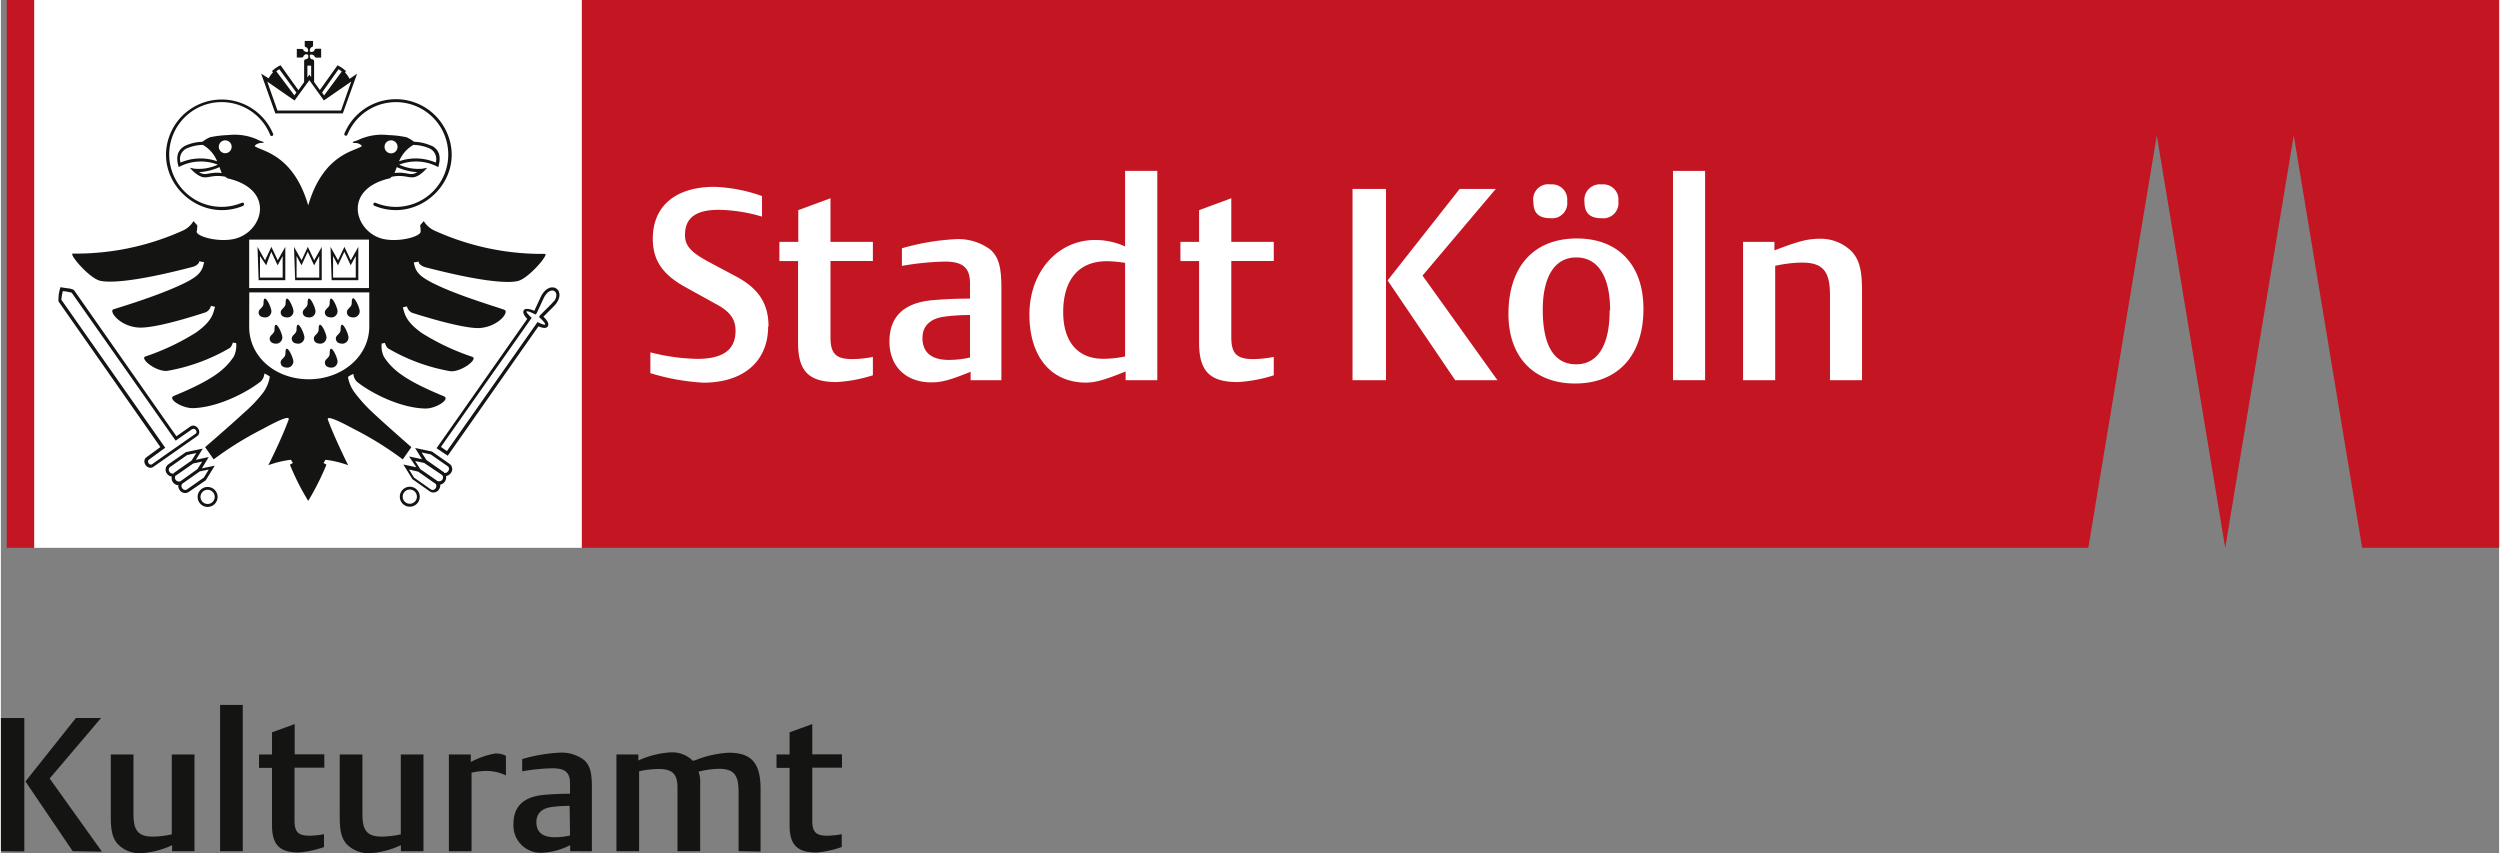 <?xml version="1.0"?>
<svg xmlns="http://www.w3.org/2000/svg" xmlns:xlink="http://www.w3.org/1999/xlink" id="Ebene_1" data-name="Ebene 1" viewBox="0 0 330.53 112.89" width="293" height="100"><rect x="0" y="0" width="330.53" height="112.89" fill="#808080" stroke="none"/><defs><style>.cls-1{fill:none;}.cls-2,.cls-5{fill:#fff;}.cls-3{fill:#c31622;}.cls-4{clip-path:url(#clip-path);}.cls-5{fill-rule:evenodd;}.cls-6{fill:#141412;}</style><clipPath id="clip-path"><rect class="cls-1" x="0.77" width="329.77" height="72.48"/></clipPath></defs><rect class="cls-2" x="4.39" width="72.48" height="72.48"/><polygon class="cls-3" points="76.87 0 76.87 72.48 276.18 72.48 285.24 17.92 294.29 72.48 303.36 17.92 312.41 72.48 330.53 72.48 330.53 0 76.87 0"/><g class="cls-4"><path class="cls-2" d="M101.56,43.19c0-3-1.29-5-4.25-6.59l-3.62-1.93c-2.4-1.29-3.18-2.15-3.18-3.58,0-2.26,1.43-3.33,4.47-3.33a21.14,21.14,0,0,1,5.72.9V25.94a20.86,20.86,0,0,0-6.29-1.22c-5.15,0-8.16,2.54-8.16,6.87,0,2.79,1.25,4.68,4.19,6.33l4.4,2.43c1.68.94,2.36,1.94,2.36,3.4,0,2.54-1.65,3.73-5.08,3.73a27,27,0,0,1-6.19-.86v2.75a29.38,29.38,0,0,0,7,1.26c5.33,0,8.58-2.83,8.58-7.44"/><path class="cls-2" d="M115.37,49.66V47.22a14.32,14.32,0,0,1-2.71.29c-2.19,0-2.9-.72-2.9-2.9V34.53h5.61V32h-5.61V26.23L105.5,27.8V32H103v2.54h2.47V45.36c0,3.76,1.43,5.19,5.12,5.19a19.41,19.41,0,0,0,4.75-.89"/><path class="cls-5" d="M132.37,50.3V38.07c0-2.76-.36-4-1.4-5a7.09,7.09,0,0,0-4.61-1.43,31.26,31.26,0,0,0-7.15,1.21v2.33a36.3,36.3,0,0,1,5.68-.57c2.4,0,3.33.82,3.33,2.9v2c-1.93,0-3.4.07-5,.21-3.76.35-5.66,2.18-5.66,5.47s2.19,5.4,5.55,5.4c1.36,0,2.43-.29,5.19-1.4V50.3Zm-4.15-3a12.85,12.85,0,0,1-2.79.32c-2.32,0-3.5-1-3.5-2.9,0-1.57,1-2.58,2.93-2.83a25.69,25.69,0,0,1,3.36-.21Z"/><path class="cls-5" d="M153,50.3V22.61h-4.26v10a9.53,9.53,0,0,0-3.94-.86c-5,0-8.72,4.22-8.72,9.87s2.93,9,7.47,9c1.22,0,2.4-.32,5.26-1.47V50.3Zm-4.26-3.14a14.33,14.33,0,0,1-2.9.31c-3.36,0-5.29-2.25-5.29-6.18,0-4.3,2.08-6.73,5.76-6.73a16.24,16.24,0,0,1,2.43.22Z"/><path class="cls-2" d="M168.41,49.66V47.22a14.42,14.42,0,0,1-2.72.29c-2.18,0-2.9-.72-2.9-2.9V34.53h5.62V32h-5.62V26.23l-4.26,1.57V32h-2.47v2.54h2.47V45.36c0,3.76,1.43,5.19,5.12,5.19a19.45,19.45,0,0,0,4.76-.89"/><path class="cls-5" d="M198,50.3l-9.91-13.84L197.78,25H193L183.47,37.1l8.94,13.2ZM183.26,25h-4.43V50.3h4.43Z"/><path class="cls-5" d="M214,26.62a2,2,0,0,0-2.19-2.22,2.06,2.06,0,0,0-2.29,2.33c0,1.46.71,2.14,2.25,2.14A2,2,0,0,0,214,26.62m-6.77,0a2,2,0,0,0-2.18-2.22,2,2,0,0,0-2.29,2.33c0,1.46.71,2.14,2.26,2.14a2,2,0,0,0,2.21-2.25m10.09,14.24c0-5.79-3.32-9.31-8.8-9.31-5.69,0-9.06,3.69-9.06,10,0,5.69,3.37,9.19,8.81,9.19,5.66,0,9.05-3.68,9.05-9.87m-4.47.21c0,4.61-1.58,7.12-4.44,7.12S204,45.8,204,41c0-4.44,1.61-6.94,4.43-6.94s4.48,2.43,4.48,7"/><rect class="cls-2" x="221.23" y="22.61" width="4.25" height="27.69"/><path class="cls-5" d="M246.24,50.3V38.5c0-2.65-.32-4-1.26-5.12a5.79,5.79,0,0,0-4.33-1.79c-1.6,0-2.82.32-6,1.54V32h-4.15V50.3h4.25V35.17a17.65,17.65,0,0,1,3.51-.43C241,34.74,242,35.82,242,39V50.3Z"/><rect class="cls-3" x="0.77" width="3.63" height="72.48"/><path class="cls-6" d="M73.19,39.85c.93-1.28-.5-2.24-1.4-.35l-.87,1.87c-.15.29-.22.24-.36.16s-.85-.42-1-.33.52.73.66.86l-12,17.07.79.55L71,42.61c.14.08.86.42,1,.33s-.53-.75-.65-.85-.2-.15,0-.39l1.46-1.46a4,4,0,0,0,.34-.39M70.6,41.07l.81-1.75c1.24-2.59,3.75-.84,1.74,1.21L71.78,41.9c.26.25.86.87.58,1.28s-.93.11-1.24,0l-12,17.12-1.48-1,12-17.11c-.23-.24-.7-.79-.45-1.15s1.08-.06,1.41.1M32.09,27.22c-6.17,2.58-12.57-3.92-9.41-10.1A7.37,7.37,0,0,1,36,17.67a.21.21,0,1,1-.38.16,6.93,6.93,0,1,0-3.74,9,.21.21,0,0,1,.17.39m-7,29.22c.78-.54,1.67.74.9,1.27l-3.47,2.44-2.3,1.61c-.78.54-1.68-.73-.9-1.28l1.82-1.33L7.62,39.88A5.19,5.19,0,0,1,7.88,38l.91.14c.17,0,.77.11.9.27L23.22,57.72Zm.24.35L23.12,58.3,9.37,38.73a7.78,7.78,0,0,0-1.17-.22A6.48,6.48,0,0,0,8,39.66L21.74,59.24l-2.16,1.58c-.32.23.09.83.42.6l2.3-1.62,3.47-2.42c.32-.23-.1-.82-.42-.59m21-46-3.62,2.5-1.92-2.68L38.85,13.3l-3.61-2.5,1.35,3.82H45Zm-3.86,1.46.27.38L45.1,9.46a2.55,2.55,0,0,0-.43-.3Zm-1.94-2,.26-.37.24.32V8.69h-.5Zm-5.12.12A3.56,3.56,0,0,1,36,9.57l-.13-.17A4.55,4.55,0,0,1,37,8.63l2.36,3.3.76-1.06V8.06s0-.22.29-.24.33-.43.19-.58-.51,0-.56.19a.25.25,0,0,1-.24.18h-.65V6.47h.65a.25.25,0,0,1,.24.18c.05.14.44.3.56.19s0-.53-.19-.58A.22.22,0,0,1,40.2,6V5.42h1.1V6a.23.23,0,0,1-.19.24c-.15.05-.33.43-.19.58s.52,0,.57-.19a.24.24,0,0,1,.24-.18h.64V7.62h-.64a.24.24,0,0,1-.24-.18c-.05-.14-.45-.3-.57-.19s0,.56.19.58a.33.33,0,0,1,.33.24v2.78l.76,1.06,2.34-3.27a4.55,4.55,0,0,1,1.12.77l-.13.17a3.57,3.57,0,0,1,.6.85l1-.68L45.24,15H36.31L34.43,9.74Zm1-.95,2.4,3.2.26-.38L36.84,9.16a2.55,2.55,0,0,0-.43.3m13,17.76a.21.21,0,0,1,.16-.39,6.93,6.93,0,1,0-3.73-9,.21.21,0,0,1-.39-.16,7.37,7.37,0,0,1,13.36-.55c3.16,6.18-3.24,12.68-9.4,10.1M22.92,62.55l0,0,2.3-1.61.64-1-1.21.26-2.27,1.59a.45.45,0,0,0-.07.64.47.47,0,0,0,.56.2m.53,1.57a1,1,0,0,1-.64-.4.94.94,0,0,1-.15-.74,1,1,0,0,1-.64-.39.87.87,0,0,1,.15-1.21l2.36-1.64,2.23-.47-.92,1.49,1.71-.37-.91,1.5,1.71-.36-1.2,1.94L24.83,65.1l0,0a.86.86,0,0,1-1.18-.27.93.93,0,0,1-.16-.73M24,64l0,0L24,64a.46.46,0,0,0,0,.6.44.44,0,0,0,.6.17l0,0,2.26-1.59.64-1.06-1.19.25Zm2-1.93.64-1-1.19.25-2.27,1.58,0,0-.05,0a.51.51,0,0,0,.55.79l.05,0Zm1.35,2.36a1.32,1.32,0,1,1-1.32,1.31,1.31,1.31,0,0,1,1.32-1.31m0,.37a.94.94,0,1,0,.94.94.94.94,0,0,0-.94-.94M58.6,62.55a.47.47,0,0,0,.56-.2.45.45,0,0,0,0-.63l-2.29-1.6-1.21-.26.64,1,2.28,1.6.07,0m-.53,1.57a1,1,0,0,1-.16.73.87.87,0,0,1-1.19.27l0,0-2.32-1.63-1.2-1.94,1.72.36L54,60.39l1.72.37-.92-1.49,2.23.47,2.33,1.63a.85.85,0,0,1,.17,1.22.93.93,0,0,1-.63.39,1,1,0,0,1-.16.74,1,1,0,0,1-.63.4M57.49,64l-2.28-1.6L54,62.12l.65,1.06,2.26,1.59,0,0a.45.45,0,0,0,.6-.17.48.48,0,0,0,0-.6l0,0Zm-2-1.93,2.29,1.59.07,0a.51.51,0,0,0,.55-.79l0,0,0,0L56,61.25,54.81,61ZM54.1,64.4a1.32,1.32,0,1,1-1.32,1.31A1.32,1.32,0,0,1,54.1,64.4m0,.37a.94.94,0,1,0,.94.94.94.94,0,0,0-.94-.94M32.85,38.11H48.7V31.7H32.85Zm0,5.13c0,4,3.51,6.94,7.89,6.94s8-3,8-7V38.69H32.86ZM57,19.28c1.18.64,1.19,1.67.87,2.83a6.19,6.19,0,0,0-5-.39,1,1,0,0,0-.17.07,6,6,0,0,0,3.07.53l.63-.12a5.58,5.58,0,0,1-.94.88c-.9.6-1.25.35-2.17.24a4.58,4.58,0,0,0-1.62.08.46.46,0,0,1-.25.2C45.41,25,46.69,30.17,50,31.44c2.12.81,5.62-.1,5.53-.82,0-.25,0-.57-.07-.81.26-.27.44-.54.5-.54a3.21,3.21,0,0,0,1.48,1.27A34.29,34.29,0,0,0,72,33.59c.51.08-2.16,3.23-3.6,3.59-1.11.27-4.23.26-12.27-1.83-.42-.11-.92-.47-.85-.75a3.29,3.29,0,0,1-.65.11c.26,1.37.69,2,4.13,3.49C61.94,39.55,66,40.74,66.63,41s-.7,2.13-3.14,2.39c-1.46.15-5.05-.73-9.07-2a1.25,1.25,0,0,1-.7-.86,2.4,2.4,0,0,1-.54.12c.25.9.36,1.88,2.52,3.42a31.17,31.17,0,0,0,6.67,3.14c.81.26-1.36,2-2.88,1.91a24.71,24.71,0,0,1-8.22-3c-.3-.16-.46-.76-.47-.76a1.47,1.47,0,0,1-.42.08,3.18,3.18,0,0,0,.31,1.79c1.17,1.77,2.85,3.11,7.92,5.2.89.37-1,1.65-2.49,1.62-3.24-.07-7.08-2-9-3.53a1.62,1.62,0,0,1-.48-1.05,3.35,3.35,0,0,0-.72.4A4.78,4.78,0,0,0,46.85,52a20,20,0,0,0,2.46,2.69c1.42,1.34,5,4.48,5,4.47-.17.23-1,1.44-1.14,1.62a43.76,43.76,0,0,0-6.43-4c-1.28-.69-3.77-2-3.47-1.23.9,2.41,2.31,5.25,2.67,6a13.43,13.43,0,0,0-3-.72,3.86,3.86,0,0,1-.26.42l.39.23a34.37,34.37,0,0,1-2.41,4.79,32.46,32.46,0,0,1-2.42-4.79l.4-.23a2.14,2.14,0,0,1-.26-.42,13.49,13.49,0,0,0-3,.72c.37-.73,1.78-3.57,2.68-6,.3-.81-2.19.54-3.47,1.23a44.29,44.29,0,0,0-6.44,4l-1.13-1.62s3.63-3.13,5.05-4.47A18.68,18.68,0,0,0,34.66,52a4.87,4.87,0,0,0,.92-2.18,3.35,3.35,0,0,0-.72-.4,1.62,1.62,0,0,1-.48,1.05c-1.9,1.5-5.74,3.46-9,3.53-1.49,0-3.39-1.25-2.49-1.62,5.06-2.09,6.74-3.43,7.92-5.2a3.32,3.32,0,0,0,.32-1.79,1.46,1.46,0,0,1-.43-.08s-.17.6-.47.76a24.79,24.79,0,0,1-8.22,3c-1.53.13-3.69-1.65-2.88-1.91A31.12,31.12,0,0,0,25.81,44c2.17-1.54,2.27-2.52,2.52-3.42a2.65,2.65,0,0,1-.54-.12,1.22,1.22,0,0,1-.7.86c-4,1.31-7.6,2.19-9.07,2-2.43-.26-3.74-2.19-3.14-2.39s4.7-1.42,7.86-2.77c3.45-1.46,3.88-2.12,4.14-3.49a3.29,3.29,0,0,1-.65-.11c.07.28-.43.64-.85.75-8,2.09-11.16,2.1-12.28,1.83-1.43-.36-4.11-3.51-3.6-3.59A34.35,34.35,0,0,0,24,30.54a3.15,3.15,0,0,0,1.47-1.27c.06,0,.25.27.51.54,0,.24,0,.56-.08.81-.08.72,3.41,1.63,5.54.82C34.83,30.17,36.1,25,30,23.6a.46.46,0,0,1-.25-.2,4.64,4.64,0,0,0-1.63-.08c-.91.11-1.26.36-2.16-.24A5.22,5.22,0,0,1,25,22.2l.62.12a6,6,0,0,0,3.07-.53.77.77,0,0,0-.17-.07,6.19,6.19,0,0,0-5,.39c-.33-1.16-.31-2.19.87-2.83a5.88,5.88,0,0,1,2.27-.52,4.77,4.77,0,0,1,1-.6,13.65,13.65,0,0,1,2.42-.29,7.43,7.43,0,0,1,3.79.56c.42.24.92.32.92.4s-.44.07-.63.12c-.36.1-.63.34-.56.39.83.67,5.08,1,7.06,7.84,2-6.87,6.25-7.17,7.08-7.84.07-.05-.2-.29-.57-.39-.18-.05-.62,0-.62-.12s.49-.16.92-.4a7.41,7.41,0,0,1,3.78-.56,13.43,13.43,0,0,1,2.42.29,4.77,4.77,0,0,1,1,.6,5.79,5.79,0,0,1,2.26.52m-.19.37a5.71,5.71,0,0,0-2.16-.48,4.46,4.46,0,0,0-1.9,2.17,6.66,6.66,0,0,1,4.85.17,1.55,1.55,0,0,0-.79-1.86m-1.62,3.13a7.71,7.71,0,0,1-2.74-.67c-.11.29-.21.56-.3.78a5,5,0,0,1,1.23,0c.76.09,1.07.32,1.81-.13m-28.94,0c.73.45,1,.22,1.8.13a5.06,5.06,0,0,1,1.24,0c-.1-.22-.2-.49-.3-.78a7.71,7.71,0,0,1-2.74.67m-1.63-3.13a1.54,1.54,0,0,0-.78,1.86,6.63,6.63,0,0,1,4.84-.17,4.4,4.4,0,0,0-1.89-2.17,5.71,5.71,0,0,0-2.17.48m5.13-1.08a.85.85,0,0,0-.85.85.85.85,0,1,0,1.7,0,.85.85,0,0,0-.85-.85m21.93,0a.85.85,0,0,0-.85.85.86.86,0,1,0,.85-.85m-8,14.09,1,1.78.84-1.78.84,1.78,1-1.78v4.41H43.76Zm.34,1.21v2.86h3V33.87l-.67,1.23-.84-1.79-.84,1.79Zm-5.17-1.21,1,1.78.83-1.78.84,1.78,1-1.78v4.41H38.93Zm.34,1.21v2.86h3V33.87l-.68,1.23-.84-1.79-.83,1.79Zm-4.84,0v2.86h3V33.87l-.67,1.23-.84-1.79L35.1,35.1Zm-.33-1.21,1,1.78.84-1.78.84,1.78,1-1.78v4.41H34.1ZM42.86,48c0-.55.66-.62.64-1.25,0-1.46.82.06,1,.82a.81.81,0,0,1-.73,1.07c-.46,0-.87-.15-.9-.64M37,48c0-.55.66-.62.65-1.25,0-1.46.81.06,1,.82a.81.81,0,0,1-.72,1.07c-.47,0-.88-.15-.91-.64m8.76-6.69c0-.53.66-.61.64-1.24,0-1.45.82.06,1,.82A.82.82,0,0,1,46.68,42c-.46,0-.87-.15-.9-.65m-2.92,0c0-.53.66-.61.64-1.24,0-1.45.82.06,1,.82A.82.82,0,0,1,43.76,42c-.46,0-.87-.15-.9-.65m-2.92,0c0-.53.66-.61.64-1.24,0-1.45.82.06,1,.82A.81.81,0,0,1,40.85,42c-.47,0-.88-.15-.91-.65m-2.92,0c0-.53.66-.61.65-1.24,0-1.45.81.06,1,.82A.81.81,0,0,1,37.93,42c-.47,0-.88-.15-.91-.65m-2.92,0c0-.53.66-.61.65-1.24,0-1.45.82.06,1,.82A.82.82,0,0,1,35,42c-.47,0-.87-.15-.91-.65m10.22,3.47c0-.54.65-.61.64-1.25,0-1.45.82.07,1,.83a.82.82,0,0,1-.73,1.07c-.47,0-.87-.15-.9-.65m-2.92,0c0-.54.66-.61.64-1.25,0-1.45.82.07,1,.83a.83.83,0,0,1-.73,1.07c-.47,0-.87-.15-.91-.65m-2.92,0c0-.54.66-.61.64-1.25,0-1.45.82.07,1,.83a.83.83,0,0,1-.74,1.07c-.46,0-.87-.15-.9-.65m-2.92,0c0-.54.66-.61.64-1.24,0-1.46.82.06,1,.82a.83.83,0,0,1-.74,1.07c-.46,0-.86-.15-.9-.65"/></g><path class="cls-6" d="M0,112.62V95H3.1v17.65Zm9.5,0-6.25-9.23L9.92,95h3.33l-6.8,8,6.92,9.68Z"/><path class="cls-6" d="M22.65,112.62v-.8a11,11,0,0,1-4.23,1.07,4.05,4.05,0,0,1-3-1.25c-.65-.8-.88-1.72-.88-3.57V99.82h3v7.87c0,2.25.65,3,2.62,3a12.62,12.62,0,0,0,2.45-.3V99.82h3v12.8Z"/><path class="cls-6" d="M29,112.62V93.27h3v19.35Z"/><path class="cls-6" d="M39.45,112.79c-2.58,0-3.58-1-3.58-3.62v-7.58H34.15V99.82h1.72V96.89l3-1.09v4h3.92v1.77H38.85v7c0,1.53.5,2,2,2a11.17,11.17,0,0,0,1.9-.2v1.7A13.32,13.32,0,0,1,39.45,112.79Z"/><path class="cls-6" d="M52.92,112.62v-.8a11,11,0,0,1-4.22,1.07,4.09,4.09,0,0,1-3-1.25c-.65-.8-.87-1.72-.87-3.57V99.82h3v7.87c0,2.25.65,3,2.63,3a12.7,12.7,0,0,0,2.45-.3V99.82h3v12.8Z"/><path class="cls-6" d="M64.17,102a9.48,9.48,0,0,0-1.9.23v10.4h-3V99.82h2.9v1a10.72,10.72,0,0,1,3.25-1.13,3.13,3.13,0,0,1,1.4.3v2.6A6,6,0,0,0,64.17,102Z"/><path class="cls-6" d="M75.32,112.62v-.8a9.11,9.11,0,0,1-3.62,1A3.6,3.6,0,0,1,67.82,109c0-2.3,1.33-3.58,4-3.83,1.1-.1,2.13-.15,3.48-.15v-1.37c0-1.45-.65-2-2.33-2a25.8,25.8,0,0,0-4,.4v-1.62a21.65,21.65,0,0,1,5-.85,4.93,4.93,0,0,1,3.22,1c.73.7,1,1.57,1,3.5v8.55Zm-.07-6a17.45,17.45,0,0,0-2.35.15c-1.35.17-2.05.87-2.05,2,0,1.35.82,2,2.45,2a8.86,8.86,0,0,0,2-.23Z"/><path class="cls-6" d="M97.6,112.62v-7.9c0-2.23-.65-3-2.63-3a11.53,11.53,0,0,0-2.67.38,3.87,3.87,0,0,1,.22,1.52v9h-3v-8.35c0-1.88-.65-2.53-2.55-2.53a13.5,13.5,0,0,0-2.53.3v10.58h-3V99.82h2.9v.8a12.08,12.08,0,0,1,4.3-1.08,3.87,3.87,0,0,1,2.92,1.13,2.32,2.32,0,0,1,.3-.08,13.76,13.76,0,0,1,4.43-1c3,0,4.22,1.33,4.22,4.8v8.28Z"/><path class="cls-6" d="M107.92,112.79c-2.57,0-3.57-1-3.57-3.62v-7.58h-1.73V99.82h1.73V96.89l3-1.09v4h3.93v1.77h-3.93v7c0,1.53.5,2,2,2a11.17,11.17,0,0,0,1.9-.2v1.7A13.37,13.37,0,0,1,107.92,112.79Z"/></svg>
